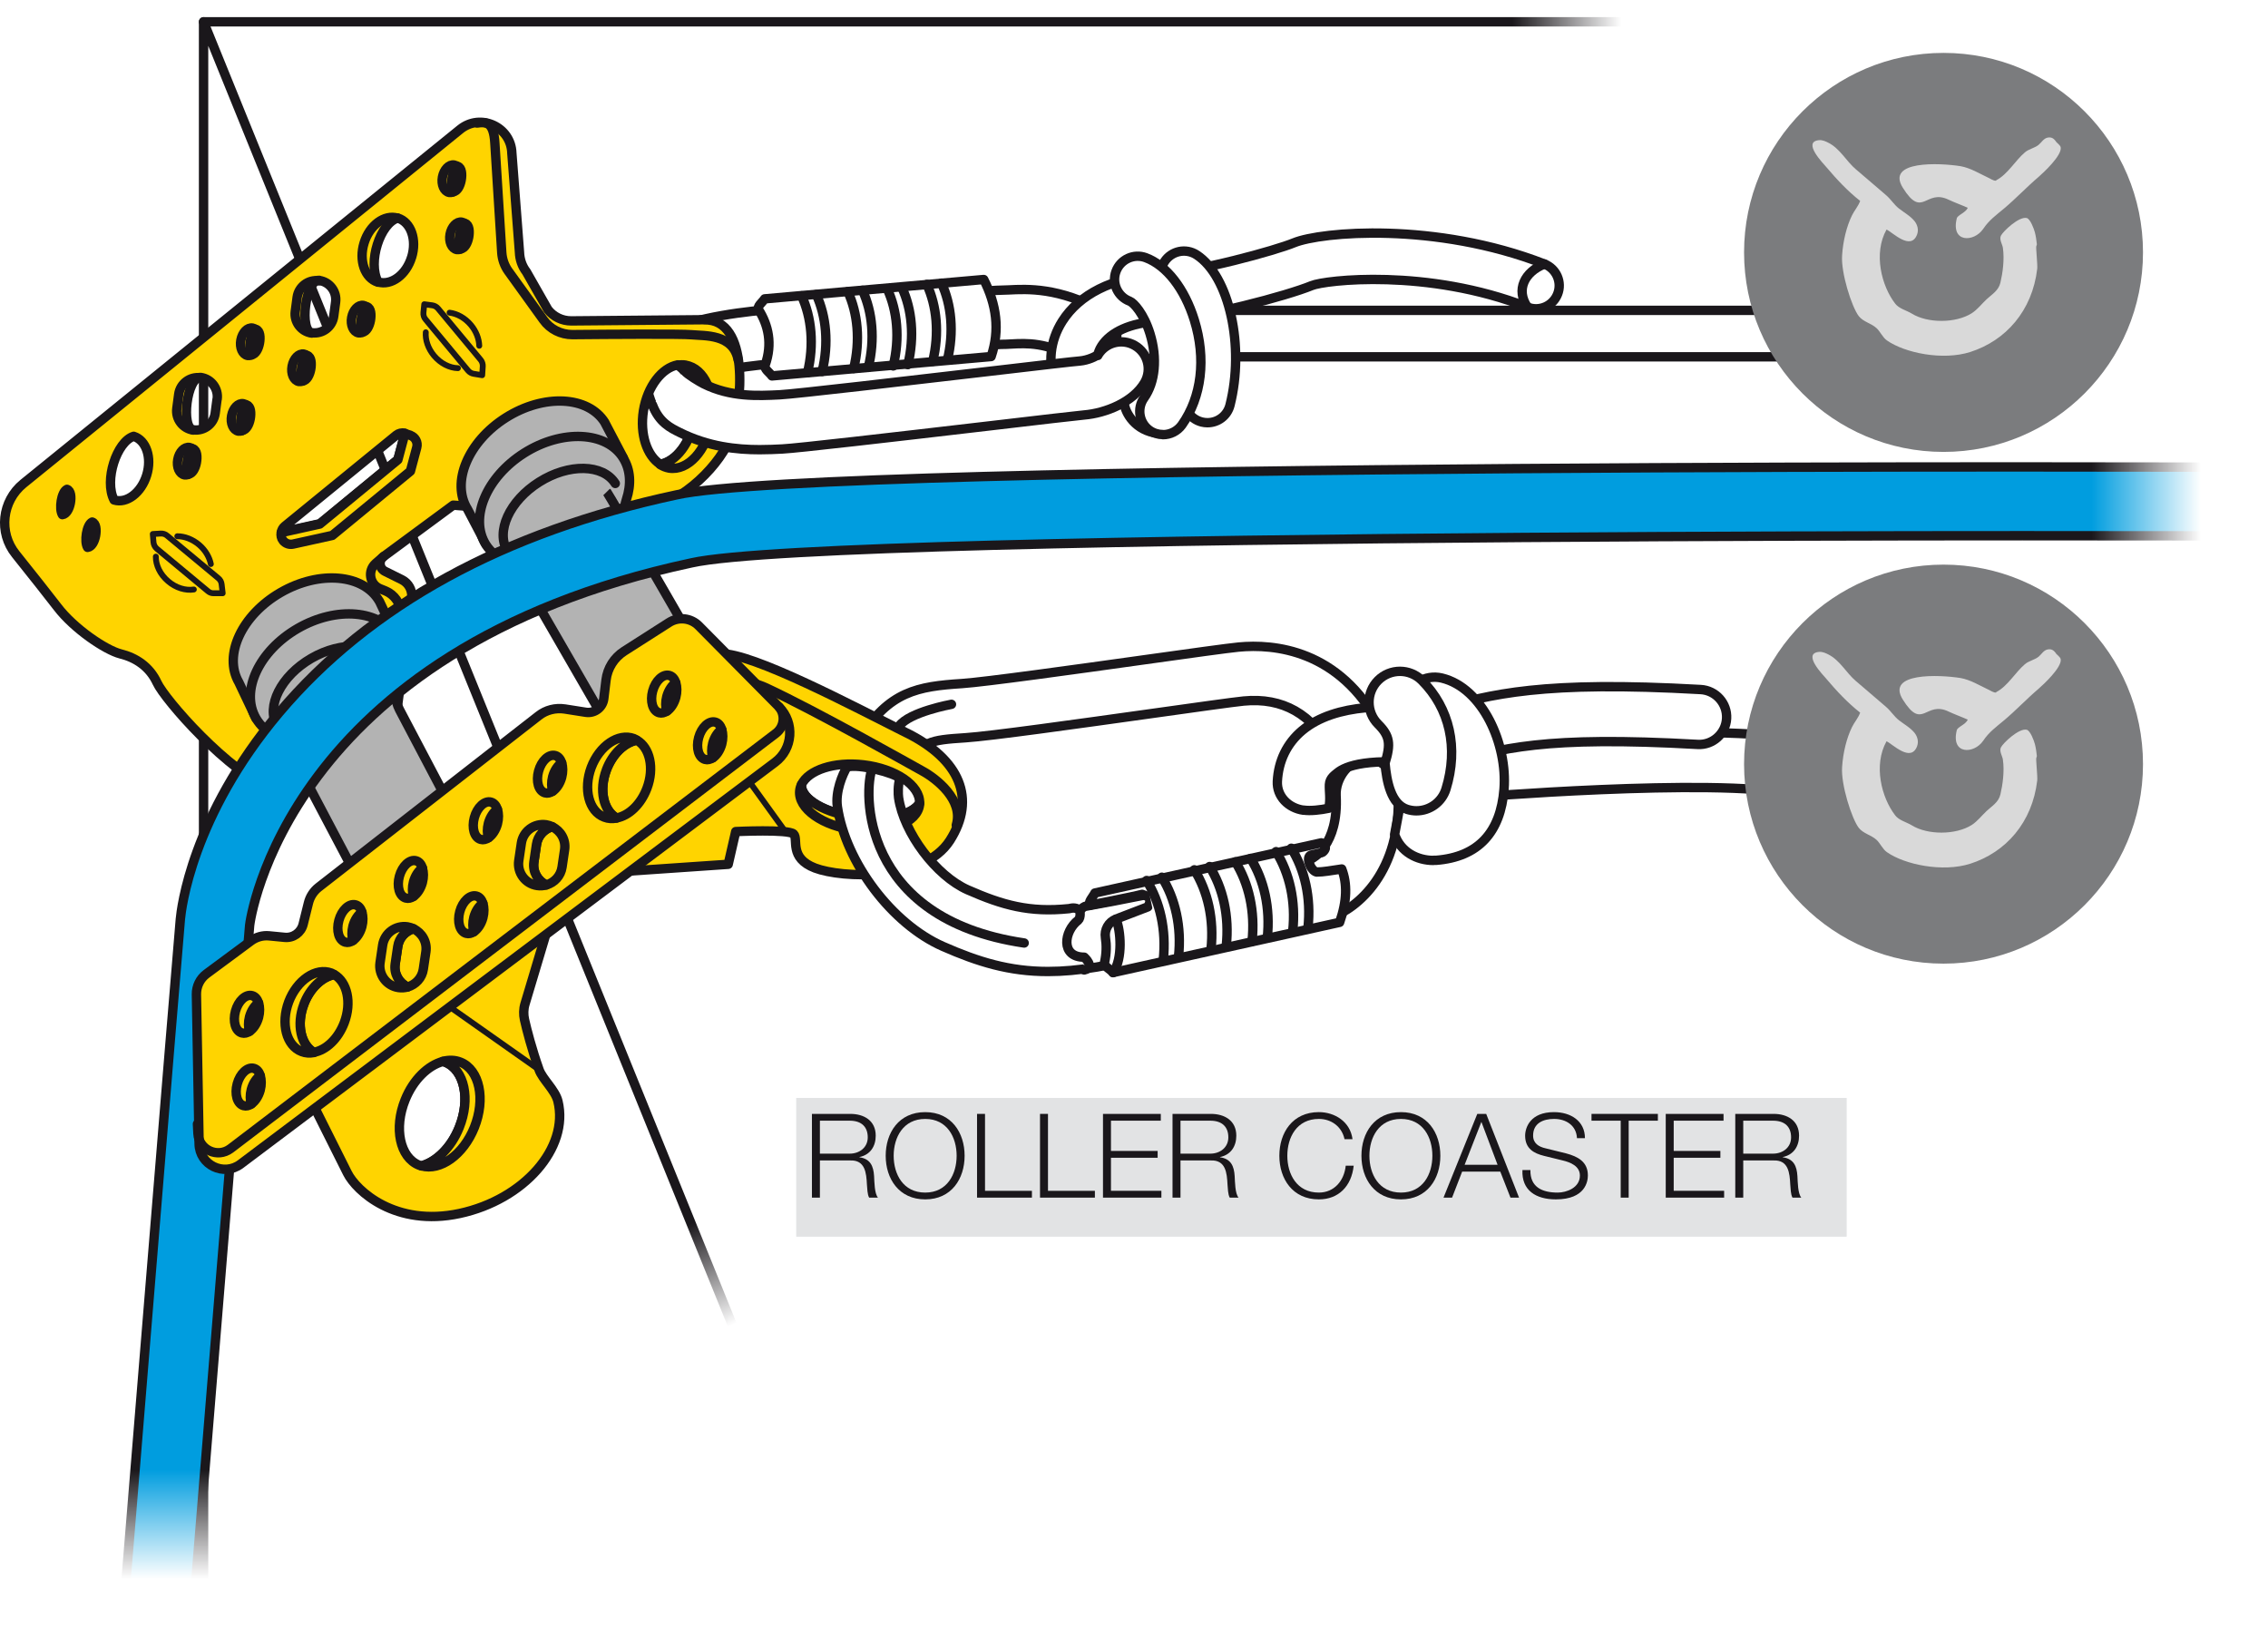 <?xml version="1.0" encoding="UTF-8"?><svg id="Calque_2" xmlns="http://www.w3.org/2000/svg" xmlns:xlink="http://www.w3.org/1999/xlink" viewBox="0 0 193.41 140.35"><defs><style>.cls-1{fill:#d9d9d9;}.cls-2{fill:#1a171b;}.cls-3{fill:#7b7c7e;}.cls-4,.cls-5{stroke-width:.5px;}.cls-4,.cls-5,.cls-6,.cls-7,.cls-8,.cls-9,.cls-10{stroke:#1a171b;stroke-linecap:round;stroke-linejoin:round;}.cls-4,.cls-6{fill:#ffd400;}.cls-5,.cls-10{fill:none;}.cls-6,.cls-7,.cls-8,.cls-9,.cls-10{stroke-width:.8px;}.cls-7{fill:#fff;}.cls-8{fill:#b3b3b3;}.cls-9{fill:#009ddf;}.cls-11{fill:#e2e3e4;filter:url(#drop-shadow-1);}.cls-12{fill:url(#Dégradé_sans_nom_9);}.cls-13{fill:url(#Dégradé_sans_nom_9-2);}.cls-14{fill:url(#Dégradé_sans_nom_9-3);}.cls-15{fill:url(#Dégradé_sans_nom_9-4);}</style><linearGradient id="Dégradé_sans_nom_9" x1="-135.37" y1="830.57" x2="-120.33" y2="830.57" gradientTransform="translate(142.69 -697.74)" gradientUnits="userSpaceOnUse"><stop offset=".38" stop-color="#fff"/><stop offset="1" stop-color="#fff" stop-opacity="0"/></linearGradient><linearGradient id="Dégradé_sans_nom_9-2" x1="-442.82" y1="898.9" x2="-427.78" y2="898.9" gradientTransform="translate(497.67 -787.92)" xlink:href="#Dégradé_sans_nom_9"/><linearGradient id="Dégradé_sans_nom_9-3" x1="-1206.39" y1="1355.09" x2="-1191.36" y2="1355.09" gradientTransform="translate(1335.34 -1353.07)" xlink:href="#Dégradé_sans_nom_9"/><linearGradient id="Dégradé_sans_nom_9-4" x1="-1214.11" y1="563.17" x2="-1199.07" y2="563.17" gradientTransform="translate(1392.48 -442.01) scale(1 .86)" xlink:href="#Dégradé_sans_nom_9"/><filter id="drop-shadow-1" filterUnits="userSpaceOnUse"><feOffset dx="1.2" dy="1.2"/><feGaussianBlur result="blur" stdDeviation="0"/><feFlood flood-color="#1a171b" flood-opacity=".4"/><feComposite in2="blur" operator="in"/><feComposite in="SourceGraphic"/></filter></defs><g id="Calque_1-2"><g><path class="cls-7" d="m95.86,34.25c0,.73.75,2.27,2.52,2.64,1.28-2.06.99-6.3.99-6.3h-2.36l-1.14,3.66Z"/><polyline class="cls-7" points="64.13 117.11 17.36 1.86 17.36 139.87"/><path class="cls-7" d="m56.2,35.32c-.48-.35-1-1.58-1.28-3.66-.17-1.26,2.74-3.82,3.97-4.16,3.51-.97,7.42-1.17,9.09-1.26.86-.05,4.23-.36,7.48-.66,5.63-.53,9.12-.84,9.94-.84.18,0,.38-.01.6-.02,1.6-.08,4.28-.23,8.03,1.81,1.12.61,1.54,2.01.93,3.13-.61,1.12-2.01,1.54-3.13.93-2.61-1.42-4.26-1.33-5.58-1.26-.31.02-.59.03-.84.03-.7,0-5.79.48-9.51.82-3.6.34-6.72.63-7.67.68-1.52.08-5.08.27-8.11,1.1-.21.06-3.69,3.54-3.93,3.36Z"/><path class="cls-6" d="m60.05,27.26l-11.34.1c-.78,0-1.51-.35-1.99-.97l-1.83-3.21c-.37-.48-.57-1.06-.59-1.67l-.65-8.45c-.06-2.24-2.67-3.44-4.41-2.03L1.99,41.23c-1.83,1.49-2.13,4.18-.65,6.02,1.37,1.71,2.88,3.62,3.57,4.52,1.4,1.83,4.08,3.65,5.37,3.98,1.29.32,2.47,1.07,3.12,2.47s6.02,7.63,10.1,9.24c4.08,1.61,10.21-5.8,10.21-5.8l1.4-10.75c.05-.62-.28-1.2-.83-1.48l-1.45-.72c-.5-.25-.56-.93-.12-1.26l5.94-4.38s12.79,1.07,16.23.43c3.44-.64,6.66-3.98,7.52-6.45.86-2.47,1.61-9.89-2.36-9.78ZM6,42.89c-.09.48-.33.95-.68.99-.3-.49-.09-1.93.39-2.16.34.11.38.68.29,1.17Zm2.15,2.79c-.09.48-.33.95-.68.99-.3-.49-.09-1.93.39-2.16.34.11.38.68.29,1.17Zm4.36-5.17c-.46,1.5-1.7,2.45-2.78,2.12-.87-1.66.23-4.99,1.67-5.43,1.07.33,1.57,1.81,1.11,3.31Zm4.24-1.07c-.09.48-.33.95-.68.99-.3-.49-.09-1.93.39-2.16.34.11.38.68.29,1.17Zm1.76-5.4l-.16,1.2c-.12.9-.95,1.53-1.85,1.41h0c-1.1-.1-.57-4.56.61-4.47.9.12,1.53.95,1.41,1.85Zm2.83,1.67c-.09.48-.33.95-.68.99-.3-.49-.09-1.93.39-2.16.34.11.38.68.29,1.17Zm.79-6.45c-.09.48-.33.95-.68.99-.3-.49-.09-1.93.39-2.16.34.11.38.68.29,1.17Zm9.17-3.1c.34.11.38.68.29,1.17-.09.48-.33.95-.68.99-.3-.49-.09-1.93.39-2.16Zm-4.09-2.25c.9.12,1.53.95,1.41,1.85l-.16,1.2c-.12.9-.95,1.53-1.85,1.41-1.1-.1-.57-4.56.61-4.47Zm-1,6.41c.34.11.38.68.29,1.17-.09.48-.33.95-.68.99-.3-.49-.09-1.93.39-2.16Zm8.27,6.83l-.54,2.02-6.66,5.48-3.29.73c.03-.19.13-.38.29-.51l9.52-7.77c.2-.16.46-.22.71-.17,0,.07,0,.15-.02.22Zm.62-15.22c-.46,1.51-1.74,2.45-2.86,2.11-.91-1.68.19-5.03,1.68-5.45,1.12.34,1.65,1.84,1.18,3.35Zm3.55-5.58c-.3-.49-.09-1.93.39-2.16.34.11.38.68.29,1.17s-.33.95-.68.99Zm1.32,3.88c-.09.48-.33.95-.68.99-.3-.49-.09-1.93.39-2.16.34.11.38.68.29,1.17Zm19.26,15.44c-.34,2.08-1.58,3.67-2.93,3.91-1.13-.72-1.75-2.55-1.43-4.56.34-2.08,1.58-3.67,2.93-3.91,1.13.72,1.75,2.55,1.43,4.56Z"/><path class="cls-10" d="m40.7,10.49c.75-.11,1.4-.11,1.5,1.72l.59,9.34c.04.57.23,1.11.56,1.57l2.99,4.15c.57.8,1.49,1.26,2.47,1.26,3-.03,9.34-.07,10.16.01,1.07.11,3.55-.11,3.98,2.15"/><path class="cls-10" d="m32.72,47.44l-.68.59c-.72.63-.52,1.79.36,2.16l.47.19c.77.32,1.29,1.06,1.32,1.89l.16,3.79"/><path class="cls-10" d="m32.23,24.06c-1.12-.34-1.65-1.84-1.18-3.35.46-1.51,1.74-2.45,2.86-2.11"/><path class="cls-10" d="m16.49,36.67h0c-.9-.12-1.53-.95-1.41-1.85l.16-1.2c.12-.9.95-1.53,1.85-1.41h0"/><path class="cls-10" d="m26.59,28.4h0c-.9-.12-1.53-.95-1.41-1.85l.16-1.2c.12-.9.95-1.53,1.85-1.41h0"/><path class="cls-10" d="m16.04,40.46c-.1.03-.2.04-.3.03-.44-.08-.7-.67-.58-1.31.12-.65.57-1.11,1-1.03.1.02.19.06.27.13"/><path class="cls-10" d="m20.63,36.73c-.1.03-.2.04-.3.03-.44-.08-.7-.67-.58-1.31.12-.65.57-1.11,1-1.03.1.02.19.06.27.13"/><path class="cls-10" d="m25.79,32.5c-.1.03-.2.04-.3.03-.44-.08-.7-.67-.58-1.31.12-.65.57-1.11,1-1.03.1.02.19.06.27.13"/><path class="cls-10" d="m21.42,30.28c-.1.03-.2.04-.3.03-.44-.08-.7-.67-.58-1.31.12-.65.57-1.11,1-1.03.1.02.19.06.27.13"/><path class="cls-10" d="m38.61,16.38c-.1.03-.2.04-.3.03-.44-.08-.7-.67-.58-1.31s.57-1.11,1-1.03c.1.02.19.06.27.13"/><path class="cls-10" d="m39.26,21.25c-.1.03-.2.04-.3.03-.44-.08-.7-.67-.58-1.31s.57-1.11,1-1.03c.1.02.19.06.27.13"/><path class="cls-10" d="m30.87,28.35c-.1.03-.2.04-.3.03-.44-.08-.7-.67-.58-1.31.12-.65.57-1.11,1-1.03.1.02.19.06.27.13"/><path class="cls-4" d="m18.9,49.82l.09.76h-.74c-.19.01-.37-.05-.51-.17l-4.37-3.63c-.16-.14-.26-.33-.28-.54l-.06-.71.68-.04c.2-.01.39.05.54.18l4.37,3.63c.16.13.26.31.28.52Z"/><path class="cls-4" d="m41.17,31.22l-.05.77-.73-.12c-.18-.03-.35-.13-.47-.27l-3.63-4.37c-.14-.16-.2-.37-.18-.58l.07-.71.68.09c.2.03.37.12.5.28l3.63,4.37c.13.16.19.36.18.56Z"/><path class="cls-4" d="m16.53,50.26c-.7.11-1.53-.13-2.2-.71-.68-.58-1.05-1.37-1.04-2.09"/><path class="cls-4" d="m15.12,45.72c.62,0,1.29.25,1.86.73.54.46.88,1.06,1,1.64"/><path class="cls-4" d="m39.05,31.39c-.71-.02-1.47-.39-2.04-1.07-.51-.61-.75-1.34-.7-1.99"/><path class="cls-4" d="m38.34,26.66c.64.08,1.31.44,1.82,1.05.45.54.69,1.18.71,1.77"/><path class="cls-6" d="m34.99,37.11l-.4-.13s-.07-.01-.1-.02c0,.07,0,.15-.02.22l-.54,2.02-6.66,5.48-3.29.73c-.04.23,0,.48.16.68.2.25.53.37.85.3l3.35-.74,6.66-5.48.54-2.02c.12-.44-.13-.89-.55-1.03Z"/><path class="cls-6" d="m58.47,31.13c-.22-.04-.45-.03-.67.01,1.13.72,1.75,2.55,1.43,4.56-.34,2.08-1.58,3.67-2.93,3.91.23.15.49.25.76.3,1.6.26,3.21-1.5,3.6-3.92s-.59-4.6-2.19-4.85Z"/><path class="cls-7" d="m65.83,32.05c-.21-.31-.7-.59-.58-.92.64-1.83.27-3.4-.55-4.71-.18-.29.3-.62.51-.94l18.68-1.65c1.08,2.12,1.4,4.3.63,6.57l-18.68,1.65Z"/><path class="cls-7" d="m68.36,25.22c.85,1.85,1.08,4.18.5,6.56"/><path class="cls-7" d="m69.61,25.11c.85,1.85,1.08,4.18.5,6.56"/><path class="cls-7" d="m72.3,24.86c.85,1.85,1.08,4.18.5,6.56"/><path class="cls-7" d="m73.55,24.75c.85,1.85,1.08,4.18.5,6.56"/><path class="cls-7" d="m75.67,24.64c.85,1.85,1.08,4.18.5,6.56"/><path class="cls-7" d="m76.92,24.53c.85,1.85,1.08,4.18.5,6.56"/><path class="cls-7" d="m79.04,24.25c.85,1.85,1.08,4.18.5,6.56"/><path class="cls-7" d="m80.29,24.14c.85,1.85,1.08,4.18.5,6.56"/><path class="cls-7" d="m165.13,30.42h-63.17c-1.09,0-1.98-.89-1.98-1.98s.89-1.98,1.98-1.98h63.17c1.09,0,1.98.89,1.98,1.98s-.89,1.98-1.98,1.98Z"/><path class="cls-7" d="m91.86,33.97c-.79,0-1.53-.47-1.84-1.24-.69-1.73-.48-3.68.57-5.34,1.45-2.29,4.3-3.72,7.82-3.93,3.89-.31,10.37-2.11,11.94-2.76,2.31-.95,12.06-1.81,21.36,1.81,1.02.4,1.52,1.55,1.12,2.56-.4,1.02-1.55,1.52-2.56,1.12-8.55-3.34-17.28-2.31-18.41-1.84-2.12.87-8.97,2.71-13.17,3.05-2.27.13-3.98.9-4.75,2.1-.37.58-.45,1.2-.24,1.74.41,1.02-.09,2.17-1.1,2.57-.24.1-.49.14-.73.14Z"/><path class="cls-7" d="m58.36,31.61c.3.35,1.29.93,1.64,1.11,2.3,1.15,4.62,1.03,6.48.94,1.29-.06,11.17-1.22,17.71-1.98,4.68-.55,7.36-.86,7.89-.9.7-.06,1.39-.39,1.6-.58.66-1.02,2.01-1.36,3.08-.75,1.11.63,1.49,2.04.86,3.15-.97,1.69-3.35,2.63-5.16,2.78-.48.04-4,.45-7.73.89-9.07,1.06-16.68,1.94-18.01,2.01-.57.03-1.23.06-1.94.06-1.95,0-4.36-.24-6.84-1.48-.74-.37-1.73-.83-2.3-2.34m37.98-4.21s0,0,0,0c0,0,0,0,0,0Z"/><path class="cls-7" d="m131.71,22.51c-1.69.66-2.48,2.2-1.44,3.69"/><path class="cls-7" d="m102.97,36.04c-.16,0-.33-.02-.49-.06-1.06-.27-1.7-1.35-1.43-2.41,1.04-4.08-.32-7.98-1.17-8.53-.91-.6-1.17-1.82-.57-2.74.6-.91,1.82-1.17,2.74-.57,2.79,1.82,4.11,7.81,2.84,12.82-.23.9-1.03,1.49-1.92,1.49Z"/><path class="cls-7" d="m99.17,37.05c-.4,0-.8-.12-1.14-.36-.89-.63-1.1-1.87-.47-2.76.96-1.35,1.15-3.4.51-5.48-.52-1.7-1.39-2.64-1.73-2.77-1.02-.38-1.55-1.52-1.17-2.54.38-1.03,1.52-1.55,2.54-1.17,1.77.66,3.31,2.64,4.14,5.32,1.02,3.29.63,6.55-1.06,8.94-.39.54-1,.83-1.62.83Z"/><path class="cls-8" d="m51.58,36.02c-1.43-2.27-5.21-2.45-8.44-.41-3.23,2.04-4.69,5.53-3.27,7.8l1.58,3.01,11.71-7.38-1.58-3.01Z"/><path class="cls-8" d="m59.88,56.01l-6.24-10.8c-.46-.8-.51-1.76-.22-2.63.42-1.27.36-2.52-.28-3.54-1.43-2.27-5.21-2.45-8.44-.41-3.23,2.04-4.69,5.53-3.27,7.8.4.63.98,1.1,1.68,1.41.57.25,1.03.7,1.34,1.24l6.86,11.88,8.56-4.94Z"/><path class="cls-8" d="m53.65,45.2s-1.66-2.9-1.88-3.22"/><path class="cls-8" d="m44.47,49.06l-1.18-2.05c-1.05-1.67.15-4.31,2.69-5.91,2.53-1.6,5.44-1.54,6.49.12"/><path class="cls-8" d="m32.35,51.26c-1.34-2.32-5.11-2.65-8.42-.74-3.31,1.91-4.91,5.34-3.56,7.66l1.46,3.07,11.98-6.93-1.46-3.07Z"/><path class="cls-8" d="m39.88,71.55l-5.81-11.04c-.43-.82-.44-1.77-.12-2.64.47-1.25.46-2.51-.14-3.55-1.34-2.32-5.11-2.65-8.42-.74s-4.91,5.34-3.56,7.66c.37.65.94,1.14,1.63,1.47.56.27,1,.74,1.29,1.29l6.4,12.14,8.74-4.6Z"/><path class="cls-8" d="m24.74,64.02l-1.1-2.09c-.99-1.7.32-4.3,2.91-5.8s5.5-1.33,6.48.37"/><path class="cls-9" d="m16.41,138.38l-5.92-.49c.03-.34,4.46-54.63,4.89-59.52.08-.87.96-8.76,8.43-17.62,7.72-9.15,19.13-15.4,33.89-18.56,12.56-2.83,133.75-2.35,133.75-2.35v5.86s-120.37-.43-132.48,2.29c-34.69,7.43-37.66,30.66-37.68,30.9-.42,4.88-4.86,59.15-4.89,59.49Z"/><path class="cls-7" d="m75.2,68.21c-.42,0-2.95,1.42-3.33,1.18-1.08-.67.8-5.4,1.48-6.48,2.46-3.96,4.92-4.39,8.69-4.63,1.95-.13,9.78-1.22,15.49-2.02,4-.56,7.16-1,8.09-1.09,3.02-.29,8.6.2,12.04,6.7.6,1.13.17,2.52-.96,3.12-1.13.6-2.52.17-3.12-.96-1.67-3.15-4.2-4.58-7.52-4.26-.83.08-4.25.56-7.88,1.07-6.43.9-13.71,1.92-15.83,2.06-3.1.2-3.73.31-5.07,2.46-.44.7-1.3,2.87-2.07,2.87Z"/><path class="cls-6" d="m77.35,62.51c-4.51-2.26-13.22-6.88-15.91-6.77l-3.76,1.29-35.79,26.12,4.19,9.78,3.55,7.09c.75,1.5,4.08,4.62,9.57,3.44,5.48-1.18,9.35-5.59,8.38-9.57-.23-.95-1.32-1.87-1.61-2.69-.62-1.75-1.04-3.37-1.24-4.26-.1-.44-.09-.91.04-1.34l2.28-7.62,5.7-3.65,9.35-.64.64-2.79s4.51-.22,4.94.21-.43,2.04,1.83,2.9c2.26.86,9.24,1.18,11.5-2.36,2.26-3.55.86-6.88-3.65-9.14Zm-38.19,33.63c-.69,1.72-1.96,2.94-3.22,3.27-.07-.02-.14-.04-.21-.07-1.63-.66-2.16-3.15-1.18-5.57.69-1.72,1.96-2.94,3.22-3.27.07.02.14.04.21.07,1.63.66,2.16,3.15,1.18,5.57Zm34.04-26.44c-2.8-.33-4.95-1.58-4.85-2.81.6-1.24,2.79-1.97,5.28-1.68,2.75.32,4.85,1.77,4.79,3.26-.58.98-2.74,1.51-5.22,1.22Z"/><path class="cls-10" d="m62.2,58s1.62-.05,3.12.64c4.38,2.04,12.45,6.61,13.33,7.09,1.18.64,3.55,2.47,2.9,4.62"/><path class="cls-6" d="m39.27,90.56c-.47-.19-.98-.2-1.5-.07.07.02.14.04.21.07,1.63.66,2.16,3.15,1.18,5.57-.69,1.72-1.96,2.94-3.22,3.27,1.6.46,3.57-.94,4.51-3.27.97-2.42.45-4.92-1.18-5.57Z"/><path class="cls-6" d="m73.2,69.7c-2.8-.33-4.95-1.58-4.85-2.81-.08.16-.13.33-.15.51-.18,1.53,1.96,3.05,4.79,3.38,2.82.33,5.26-.65,5.43-2.18,0-.04,0-.07,0-.11-.58.97-2.74,1.51-5.22,1.22Z"/><path class="cls-7" d="m72.23,65.39c-.39.64-1,2.11-.82,3.38.7,4.77,4.66,10.01,9,11.92,3,1.32,5.65,2.14,8.96,2.14,1.27,0,2.64-.12,4.16-.38,4.75-.81,18.41-3.72,20.02-4.25,2.12-.71,6.04-3.85,5.67-10.67-.08-1.46-1.28-2.92-2.72-2.84-1.46.08-2.63,1.67-2.56,3.13.23,4.28-2.06,5.37-2.06,5.38-1.25.4-14.31,3.21-19.25,4.06-.16,0-.38.18-.52.35-.45-.31-.78-.16-.94-.14-3.37.35-5.66-.29-8.64-1.6-2.7-1.19-5.46-4.86-5.9-7.86-.04-.3-.07-1.03.11-1.64-.36-.45-3.55-1.29-4.51-.97Z"/><path class="cls-7" d="m124.74,68.07c-1.11,0-2.1-.79-2.31-1.93-.23-1.27.62-2.49,1.89-2.73.56-.1,21.86-1.9,29.48-.3,1.27.27,2.08,1.51,1.81,2.78-.27,1.27-1.51,2.08-2.78,1.81-6.72-1.41-27.55.3-27.67.32-.14.03-.28.04-.42.04Z"/><path class="cls-7" d="m111.16,69.08c-1.28-.18-2.29-1.17-2.23-2.46.09-1.75.82-3.25,2.12-4.34,2.88-2.4,7.76-2.19,11.37-1.75,4.74-1.37,9.16-2.5,22.61-1.74,1.29.07,2.28,1.18,2.21,2.47-.07,1.29-1.19,2.29-2.47,2.21-13.09-.74-16.8.33-21.49,1.69l-.47.14-.5-.06c-5.63-.73-7.58.09-8.25.64-.21.18-.66.45-.69,1-.03.59.12,1.23-.05,2.03-.71.15-1.58.25-2.16.16Z"/><path class="cls-7" d="m122.23,73.36c-1.36,0-2.8-.71-3.3-2.22.14-.69.33-1.79.48-2.6.44-.51,1.34-.04,2.07-.1,1.02-.08,1.3-.47,1.45-1.15.39-1.79-.72-4-1.3-4.37-1.37-.38-2.2-1.78-1.86-3.17.35-1.42,1.77-2.28,3.19-1.94,3.5.85,5.6,5.68,5.3,9.47-.29,3.67-2.18,5.79-5.8,6.07-.07,0-.14,0-.21,0Zm-.53-10.43s0,0,0,0c0,0,0,0,0,0Z"/><path class="cls-7" d="m120.79,69.13c-.26,0-.52-.04-.78-.12-1.39-.43-1.76-2.38-1.9-3.95.51-1.64.41-2.32-.59-3.32-1.03-1.03-1.03-2.7,0-3.73,1.03-1.03,2.7-1.03,3.73,0,2.39,2.39,3.14,5.76,2.06,9.26-.35,1.13-1.39,1.86-2.52,1.86Z"/><path class="cls-6" d="m66.44,60.28l-6.85-6.92c-.67-.68-1.73-.8-2.54-.28l-3.82,2.44c-.86.55-1.43,1.45-1.55,2.47l-.19,1.58c-.09.75-.79,1.28-1.54,1.16l-1.78-.28c-.8-.12-1.61.08-2.24.58l-18.75,14.61c-.44.34-.75.82-.88,1.36l-.45,1.81c-.18.71-.84,1.18-1.57,1.11l-1.34-.13c-.54-.05-1.08.1-1.52.42l-3.81,2.82c-.55.41-.87,1.06-.86,1.75l.23,12.74c.03,1.81,2.1,2.81,3.54,1.73l45.58-34.26c1.52-1.14,1.68-3.36.34-4.71Zm-45.16,26.41c.15-.54.44-.96.77-1.18.11.34.12.78,0,1.24-.15.54-.44.96-.77,1.18-.11-.34-.12-.78,0-1.24Zm.91,6.26c-.15.54-.44.96-.77,1.18-.11-.34-.12-.78,0-1.24.15-.54.44-.96.77-1.18.11.34.12.78,0,1.24Zm24.94-26.73c.15-.54.44-.96.77-1.18.11.34.12.78,0,1.24-.15.54-.44.96-.77,1.18-.11-.34-.12-.78,0-1.24Zm-11.88,8.97c.15-.54.44-.96.77-1.18.11.34.12.78,0,1.24-.15.54-.44.96-.77,1.18-.11-.34-.12-.78,0-1.24Zm-5.89,12c-.52,1.38-1.55,2.34-2.59,2.53-1.11-.63-1.51-2.38-.86-4.1.52-1.38,1.55-2.34,2.59-2.53,1.11.63,1.51,2.38.86,4.1Zm1.5-8.18c-.15.54-.44.96-.77,1.18-.11-.34-.12-.78,0-1.24.15-.54.44-.96.77-1.18.11.34.12.78,0,1.24Zm5.46,2.13l-.22,1.49c-.11.75-.65,1.32-1.34,1.52-.73-.34-1.18-1.12-1.06-1.95l.22-1.49c.11-.75.65-1.32,1.34-1.52.73.34,1.18,1.12,1.06,1.95Zm4.86-2.88c-.15.54-.44.96-.77,1.18-.11-.34-.12-.78,0-1.24.15-.54.44-.96.77-1.18.11.34.12.78,0,1.24Zm1.24-8.01c-.15.54-.44.96-.77,1.18-.11-.34-.12-.78,0-1.24.15-.54.44-.96.77-1.18.11.34.12.78,0,1.24Zm5.73,2.19l-.22,1.49c-.11.75-.65,1.32-1.34,1.52-.73-.34-1.18-1.12-1.06-1.95l.22-1.49c.11-.75.65-1.32,1.34-1.52.73.34,1.18,1.12,1.06,1.95Zm7.02-5.23c-.52,1.38-1.55,2.34-2.59,2.53-1.11-.63-1.51-2.38-.86-4.1.52-1.38,1.55-2.34,2.59-2.53,1.11.63,1.51,2.38.86,4.1Zm2.46-7.75c-.15.54-.44.96-.77,1.18-.11-.34-.12-.78,0-1.24.15-.54.44-.96.77-1.18.11.34.12.78,0,1.24Zm3.92,3.98c-.15.54-.44.96-.77,1.18-.11-.34-.12-.78,0-1.24.15-.54.44-.96.77-1.18.11.34.12.78,0,1.24Z"/><path class="cls-10" d="m16.84,95.83l.04.81c.07,1.39,1.67,2.13,2.78,1.29l46.51-35.41c.71-.54.83-1.55.27-2.24h0"/><path class="cls-6" d="m25.91,85.63c.52-1.38,1.55-2.34,2.59-2.53-.08-.05-.16-.1-.25-.14-1.31-.49-2.93.61-3.63,2.46-.69,1.85-.2,3.75,1.11,4.24.33.13.69.15,1.04.08-1.11-.63-1.51-2.38-.86-4.1Z"/><path class="cls-6" d="m51.71,65.64c.52-1.38,1.55-2.34,2.59-2.53-.08-.05-.16-.1-.25-.14-1.31-.49-2.93.61-3.63,2.46-.69,1.85-.2,3.75,1.11,4.24.33.13.69.15,1.04.08-1.11-.63-1.51-2.38-.86-4.1Z"/><path class="cls-6" d="m33.7,82.19l.22-1.49c.11-.75.65-1.32,1.34-1.52-.16-.07-.33-.13-.51-.16-1.02-.15-1.97.55-2.12,1.57l-.22,1.49c-.15,1.02.55,1.97,1.57,2.12.27.04.53.02.78-.05-.73-.34-1.18-1.12-1.06-1.95Z"/><path class="cls-6" d="m45.53,73.49l.22-1.49c.11-.75.65-1.32,1.34-1.52-.16-.07-.33-.13-.51-.16-1.02-.15-1.97.55-2.12,1.57l-.22,1.49c-.15,1.02.55,1.97,1.57,2.12.27.04.53.02.78-.05-.73-.34-1.18-1.12-1.06-1.95Z"/><path class="cls-6" d="m21.43,92.89c.15-.54.44-.96.77-1.18-.1-.32-.29-.55-.55-.62-.54-.15-1.18.44-1.42,1.32-.24.88,0,1.71.55,1.86.21.06.44,0,.65-.14-.11-.34-.12-.78,0-1.24Z"/><path class="cls-6" d="m21.28,86.69c.15-.54.44-.96.77-1.18-.1-.32-.29-.55-.55-.62-.54-.15-1.18.44-1.42,1.32-.24.88,0,1.71.55,1.86.21.06.44,0,.65-.14-.11-.34-.12-.78,0-1.24Z"/><path class="cls-6" d="m30.1,78.95c.15-.54.44-.96.77-1.18-.1-.32-.29-.55-.55-.62-.54-.15-1.18.44-1.42,1.32-.24.88,0,1.71.55,1.86.21.06.44,0,.65-.14-.11-.34-.12-.78,0-1.24Z"/><path class="cls-6" d="m40.41,78.2c.15-.54.44-.96.77-1.18-.1-.32-.29-.55-.55-.62-.54-.15-1.18.44-1.42,1.32s0,1.71.55,1.86c.21.06.44,0,.65-.14-.11-.34-.12-.78,0-1.24Z"/><path class="cls-6" d="m35.26,75.19c.15-.54.44-.96.77-1.18-.1-.32-.29-.55-.55-.62-.54-.15-1.18.44-1.42,1.32s0,1.71.55,1.86c.21.06.44,0,.65-.14-.11-.34-.12-.78,0-1.24Z"/><path class="cls-6" d="m41.65,70.19c.15-.54.44-.96.77-1.18-.1-.32-.29-.55-.55-.62-.54-.15-1.18.44-1.42,1.32-.24.88,0,1.71.55,1.86.21.06.44,0,.65-.14-.11-.34-.12-.78,0-1.24Z"/><path class="cls-6" d="m47.13,66.22c.15-.54.44-.96.77-1.18-.1-.32-.29-.55-.55-.62-.54-.15-1.18.44-1.42,1.32-.24.88,0,1.71.55,1.86.21.06.44,0,.65-.14-.11-.34-.12-.78,0-1.24Z"/><path class="cls-6" d="m56.86,59.39c.15-.54.44-.96.77-1.18-.1-.32-.29-.55-.55-.62-.54-.15-1.18.44-1.42,1.32s0,1.71.55,1.86c.21.06.44,0,.65-.14-.11-.34-.12-.78,0-1.24Z"/><path class="cls-6" d="m60.78,63.37c.15-.54.44-.96.77-1.18-.1-.32-.29-.55-.55-.62-.54-.15-1.18.44-1.42,1.32-.24.88,0,1.71.55,1.86.21.06.44,0,.65-.14-.11-.34-.12-.78,0-1.24Z"/><path class="cls-7" d="m92.97,77.19c-.23-.27.23-.69.4-1.05l19.31-4.28c.09.07.16.15.32.32.12.16-.16.49-.3.52,0,0-.65.15-.91.21-.46.16-.03,1.32.48,1.44.6,0,1.24-.13,2.15-.26.48,1.24.46,2.73-.18,4.55l-19.31,4.28c-.26-.29-.81-.52-.73-.89.16-.75.17-1.44.07-2.08-.11-.68.26-1.34.9-1.59l2.71-1.04c.54-.86-.27-.97-.48-1.07-.81.22-4.43.92-4.43.92"/><path class="cls-7" d="m97.78,75.07c1.14,1.82,1.7,4.22,1.42,6.79"/><path class="cls-7" d="m99.08,74.79c1.14,1.82,1.7,4.22,1.42,6.79"/><path class="cls-7" d="m101.85,74.16c1.14,1.82,1.7,4.22,1.42,6.79"/><path class="cls-7" d="m103.15,73.88c1.14,1.82,1.7,4.22,1.42,6.79"/><path class="cls-7" d="m105.35,73.48c1.14,1.82,1.7,4.22,1.42,6.79"/><path class="cls-7" d="m106.65,73.19c1.14,1.82,1.7,4.22,1.42,6.79"/><path class="cls-7" d="m108.82,72.61c1.14,1.82,1.7,4.22,1.42,6.79"/><path class="cls-7" d="m110.12,72.32c1.14,1.82,1.7,4.22,1.42,6.79"/><path class="cls-7" d="m95.17,78.38c.4.9.61,3.36-.25,4.55"/><line class="cls-7" x1="17.36" y1="1.86" x2="142.9" y2="1.86"/><rect class="cls-12" x="7.31" y="126.06" width="15.04" height="13.55" transform="translate(-118 147.66) rotate(-90)"/><rect class="cls-13" x="54.87" y="104.21" width="15.04" height="13.55" transform="translate(-13.32 213.35) rotate(-114.17)"/><rect class="cls-14" x="128.95" width="15.04" height="4.05" transform="translate(272.93 4.05) rotate(180)"/><rect class="cls-15" x="178.37" y="37.77" width="15.04" height="8.99" transform="translate(371.78 84.52) rotate(180)"/><path class="cls-7" d="m92.09,77.62s.11.61-.15.84c-1.21.93-1.53,3.15.52,3.15,0,0,.98.87,0,1.09"/><path class="cls-10" d="m81.14,60.05s-3.59.65-4.46,1.85"/><path class="cls-10" d="m74.39,65.49c-.76,1.85-1.09,12.85,12.95,14.91"/><line class="cls-5" x1="38.6" y1="86.02" x2="45.97" y2="91.21"/><line class="cls-5" x1="64.03" y1="66.82" x2="66.8" y2="70.66"/><g><path class="cls-3" d="m165.74,38.53c9.39,0,17.01-7.62,17.01-17.01s-7.62-17.01-17.01-17.01-17.01,7.62-17.01,17.01,7.62,17.01,17.01,17.01Z"/><g><path class="cls-1" d="m175.33,12.06c-.15-.18-.31-.4-.7-.33-.35.06-.54.42-.77.61-.33.28-.85.36-1.18.65-.82.69-1.47,1.88-2.45,2.38v.03c-.22.05-.55-.21-.74-.28-.68-.32-1.46-.8-2.29-.95-1.82-.29-6.39-.49-4.93,1.84,1.69,2.7,1.92.05,3.91,1.02.51.24,1.13.46,1.63.69-.21.44-.87.61-.94.9-.52,2.1,1.47,2.04,2.25.9.5-.75,1.11-1.18,1.79-1.75,1.01-.85,1.93-1.83,2.94-2.69.39-.34,2.02-1.84,1.88-2.53-.04-.17-.31-.36-.41-.48Z"/><path class="cls-1" d="m173.65,20.99s.05-.12.05-.16c-.02-.22-.09-.74-.17-1.02-.08-.31-.39-1.14-.69-1.22-.66-.17-2.04,1.15-2.21,1.51-.15.33.13.74.17,1.02.15,1.02-.02,2.17-.21,2.98-.16.69-.74,1-1.18,1.42-.43.4-.76.86-1.27,1.19-1.36.86-3.76.86-5.1.03-.48-.29-1.09-.42-1.42-.85-1.17-1.51-1.88-4.29-.74-6.32.52.24,2.08,1.85,2.61.41.15-.43,0-.83-.2-1.1-.35-.45-.9-.75-1.35-1.1-.41-.32-.7-.8-1.1-1.14-.86-.73-1.7-1.47-2.57-2.2-.83-.7-1.36-1.78-2.37-2.28-.18-.09-.48-.24-.78-.21-1.46.14.37,1.99.62,2.29.89,1.05,1.8,2.03,2.89,2.89-.17.47-.49.81-.69,1.22-.46.93-.77,2.18-.85,3.42-.11,1.48.82,4.4,1.42,5.18.38.49,1.06.61,1.51,1.02.33.3.52.8.9,1.06,1.52,1.06,4.75,1.73,7.1.98,3.03-.97,5.29-3.51,5.71-7.1.04-.33-.13-1.86-.08-1.91Z"/></g></g><g><path class="cls-3" d="m165.74,82.16c9.39,0,17.01-7.62,17.01-17.01s-7.62-17.01-17.01-17.01-17.01,7.62-17.01,17.01,7.62,17.01,17.01,17.01Z"/><g><path class="cls-1" d="m175.33,55.7c-.15-.18-.31-.4-.7-.33-.35.06-.54.42-.77.61-.33.28-.85.36-1.18.65-.82.69-1.47,1.88-2.45,2.38v.03c-.22.05-.55-.21-.74-.28-.68-.32-1.46-.8-2.29-.95-1.82-.29-6.39-.49-4.93,1.84,1.69,2.7,1.92.05,3.91,1.02.51.24,1.13.46,1.63.69-.21.44-.87.61-.94.9-.52,2.1,1.47,2.04,2.25.9.5-.75,1.11-1.18,1.79-1.75,1.01-.85,1.93-1.83,2.94-2.69.39-.34,2.02-1.84,1.88-2.53-.04-.17-.31-.36-.41-.48Z"/><path class="cls-1" d="m173.65,64.62s.05-.12.05-.16c-.02-.22-.09-.74-.17-1.02-.08-.31-.39-1.14-.69-1.22-.66-.17-2.04,1.15-2.21,1.51-.15.33.13.74.17,1.02.15,1.02-.02,2.17-.21,2.98-.16.69-.74,1-1.18,1.42-.43.4-.76.86-1.27,1.19-1.36.86-3.76.86-5.1.03-.48-.29-1.09-.42-1.42-.85-1.17-1.51-1.88-4.29-.74-6.32.52.24,2.08,1.85,2.61.41.15-.43,0-.83-.2-1.1-.35-.45-.9-.75-1.35-1.1-.41-.32-.7-.8-1.1-1.14-.86-.73-1.7-1.47-2.57-2.2-.83-.7-1.36-1.78-2.37-2.28-.18-.09-.48-.24-.78-.21-1.46.14.37,1.99.62,2.29.89,1.05,1.8,2.03,2.89,2.89-.17.47-.49.81-.69,1.22-.46.93-.77,2.18-.85,3.42-.11,1.48.82,4.4,1.42,5.18.38.49,1.06.61,1.51,1.02.33.3.52.8.9,1.06,1.52,1.06,4.75,1.73,7.1.98,3.03-.97,5.29-3.51,5.71-7.1.04-.33-.13-1.86-.08-1.91Z"/></g></g><rect class="cls-11" x="66.7" y="92.41" width="89.58" height="11.83"/><g><path class="cls-2" d="m69.24,94.97h3.27c1.17,0,2.17.57,2.17,1.86,0,.91-.47,1.63-1.39,1.82v.02c.93.13,1.2.75,1.25,1.61.03.49.03,1.48.33,1.83h-.75c-.16-.27-.16-.81-.19-1.11-.05-1-.15-2.11-1.43-2.06h-2.58v3.17h-.68v-7.14Zm.68,3.39h2.54c.83,0,1.54-.52,1.54-1.39s-.51-1.42-1.54-1.42h-2.54v2.81Z"/><path class="cls-2" d="m78.9,94.82c2.24,0,3.36,1.76,3.36,3.72s-1.12,3.72-3.36,3.72-3.37-1.76-3.37-3.72,1.12-3.72,3.37-3.72Zm0,6.86c1.88,0,2.68-1.58,2.68-3.14s-.8-3.14-2.68-3.14-2.69,1.58-2.69,3.14.8,3.14,2.69,3.14Z"/><path class="cls-2" d="m83.32,94.97h.68v6.56h4v.58h-4.68v-7.14Z"/><path class="cls-2" d="m88.69,94.97h.68v6.56h4v.58h-4.68v-7.14Z"/><path class="cls-2" d="m94.06,94.97h4.93v.58h-4.25v2.58h3.98v.58h-3.98v2.82h4.3v.58h-4.98v-7.14Z"/><path class="cls-2" d="m99.99,94.97h3.27c1.17,0,2.17.57,2.17,1.86,0,.91-.47,1.63-1.39,1.82v.02c.93.13,1.2.75,1.25,1.61.03.49.03,1.48.33,1.83h-.75c-.16-.27-.16-.81-.19-1.11-.05-1-.15-2.11-1.43-2.06h-2.58v3.17h-.68v-7.14Zm.68,3.39h2.54c.83,0,1.54-.52,1.54-1.39s-.51-1.42-1.54-1.42h-2.54v2.81Z"/><path class="cls-2" d="m114.66,97.13c-.24-1.1-1.15-1.73-2.19-1.73-1.89,0-2.69,1.58-2.69,3.14s.8,3.14,2.69,3.14c1.32,0,2.16-1.02,2.29-2.29h.68c-.19,1.76-1.3,2.87-2.97,2.87-2.25,0-3.37-1.76-3.37-3.72s1.12-3.72,3.37-3.72c1.36,0,2.68.82,2.87,2.31h-.68Z"/><path class="cls-2" d="m119.47,94.82c2.24,0,3.36,1.76,3.36,3.72s-1.12,3.72-3.36,3.72-3.37-1.76-3.37-3.72,1.12-3.72,3.37-3.72Zm0,6.86c1.88,0,2.68-1.58,2.68-3.14s-.8-3.14-2.68-3.14-2.69,1.58-2.69,3.14.8,3.14,2.69,3.14Z"/><path class="cls-2" d="m125.98,94.97h.76l2.8,7.14h-.73l-.87-2.22h-3.25l-.86,2.22h-.73l2.88-7.14Zm-1.08,4.34h2.81l-1.38-3.66-1.43,3.66Z"/><path class="cls-2" d="m130.51,99.76c-.03,1.47,1.02,1.92,2.33,1.92.75,0,1.89-.41,1.89-1.45,0-.81-.8-1.13-1.47-1.29l-1.59-.39c-.84-.21-1.61-.6-1.61-1.72,0-.7.45-2.01,2.46-2.01,1.42,0,2.64.75,2.64,2.22h-.68c-.05-1.08-.93-1.64-1.95-1.64-.93,0-1.79.36-1.79,1.42,0,.67.49.96,1.08,1.09l1.74.43c1.01.27,1.85.72,1.85,1.88,0,.49-.2,2.04-2.73,2.04-1.69,0-2.93-.76-2.85-2.5h.68Z"/><path class="cls-2" d="m135.72,94.97h5.66v.58h-2.49v6.56h-.68v-6.56h-2.49v-.58Z"/><path class="cls-2" d="m142.05,94.97h4.93v.58h-4.25v2.58h3.98v.58h-3.98v2.82h4.3v.58h-4.98v-7.14Z"/><path class="cls-2" d="m147.98,94.97h3.27c1.17,0,2.17.57,2.17,1.86,0,.91-.47,1.63-1.39,1.82v.02c.93.13,1.2.75,1.25,1.61.03.49.03,1.48.33,1.83h-.75c-.16-.27-.16-.81-.19-1.11-.05-1-.15-2.11-1.43-2.06h-2.58v3.17h-.68v-7.14Zm.68,3.39h2.54c.83,0,1.54-.52,1.54-1.39s-.51-1.42-1.54-1.42h-2.54v2.81Z"/></g></g></g></svg>